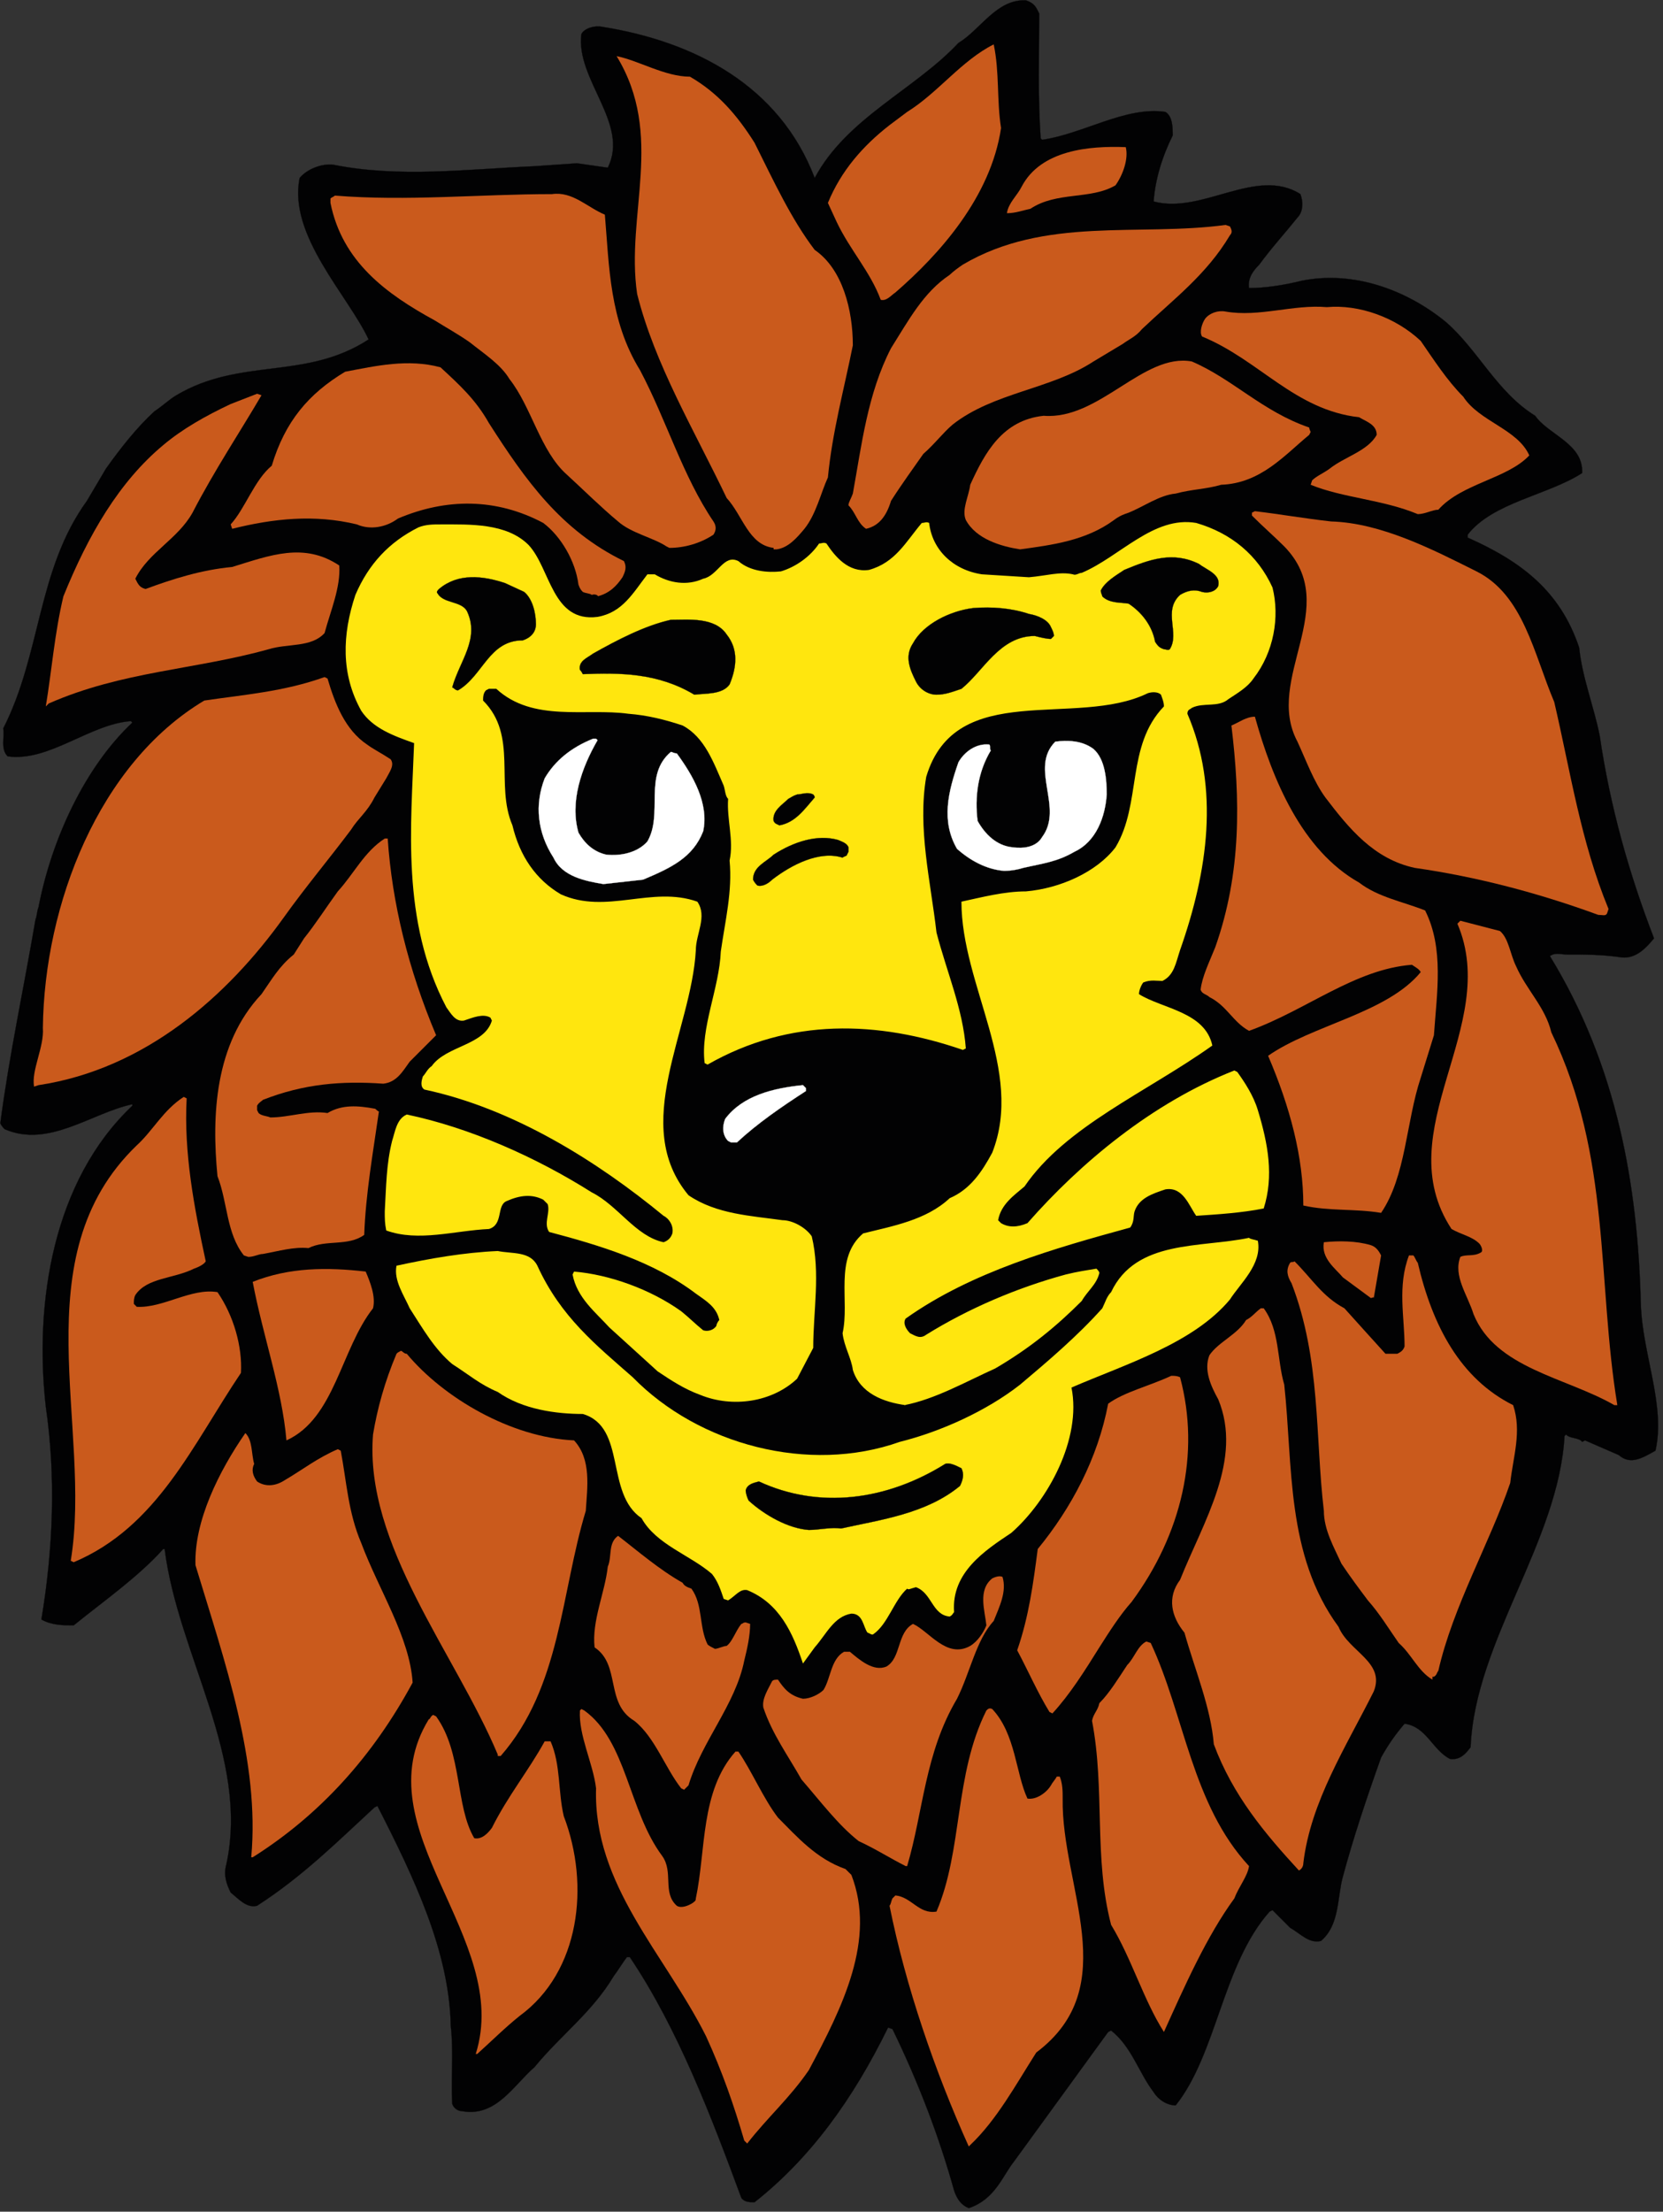 <?xml version="1.0" encoding="UTF-8" standalone="no"?><!DOCTYPE svg PUBLIC "-//W3C//DTD SVG 1.1//EN" "http://www.w3.org/Graphics/SVG/1.1/DTD/svg11.dtd"><svg width="100%" height="100%" viewBox="0 0 85 113" version="1.1" xmlns="http://www.w3.org/2000/svg" xmlns:xlink="http://www.w3.org/1999/xlink" xml:space="preserve" xmlns:serif="http://www.serif.com/" style="fill-rule:evenodd;clip-rule:evenodd;stroke-miterlimit:2.613;"><rect x="0" y="0" width="85" height="113" fill="#333333" stroke="none"/><g><g><path d="M49.516,112.818c-0.375,-0.15 -0.6,-0.45 -0.75,-0.9c-0.75,-2.7 -1.8,-5.475 -3.15,-8.25l-0.225,-0.075c-1.8,3.675 -3.975,6.675 -6.825,8.925c-0.225,0 -0.525,0 -0.675,-0.225c-1.5,-4.05 -3.225,-8.625 -5.7,-12.3l-0.15,0c-0.225,0.3 -0.45,0.675 -0.675,0.975c-1.125,1.875 -2.7,3 -4.05,4.65c-1.05,0.9 -1.95,2.55 -3.675,2.25c-0.225,0 -0.45,-0.15 -0.525,-0.375c-0.075,-1.35 0.075,-2.625 -0.075,-3.975c-0.075,-3.825 -1.875,-7.575 -3.75,-11.25l-0.15,0.075c-1.95,1.8 -3.675,3.525 -6,5.025c-0.525,0.15 -0.975,-0.375 -1.35,-0.675c-0.225,-0.45 -0.375,-0.9 -0.225,-1.425c1.2,-5.475 -2.475,-10.725 -3.15,-16.125l-0.075,0c-1.275,1.425 -3,2.625 -4.575,3.9c-0.525,0 -1.125,0 -1.65,-0.3c0.6,-3.6 0.75,-7.275 0.225,-10.875c-0.6,-5.325 0.375,-11.55 4.425,-15.375l0,-0.075c-2.1,0.45 -4.275,2.25 -6.525,1.275c-0.075,-0.075 -0.15,-0.15 -0.225,-0.3c0.45,-3.45 1.2,-6.9 1.8,-10.425c0.075,-0.15 0.075,-0.45 0.15,-0.6c0.675,-3.525 2.4,-7.2 4.8,-9.45l-0.075,-0.075c-2.1,0.15 -4.2,2.1 -6.3,1.8c-0.375,-0.375 -0.15,-0.975 -0.225,-1.425c1.95,-3.825 1.725,-8.1 4.275,-11.625l0.975,-1.65c0.75,-1.05 1.575,-2.1 2.475,-2.925c0.45,-0.3 0.75,-0.6 1.125,-0.825c3.3,-1.95 6.6,-0.75 9.825,-2.85c-1.05,-2.25 -4.125,-5.325 -3.525,-8.25c0.375,-0.45 1.125,-0.75 1.725,-0.675c3.375,0.675 6.825,0.225 10.275,0.075l2.175,-0.15l1.575,0.225c1.125,-2.25 -1.65,-4.5 -1.35,-6.825c0.15,-0.3 0.675,-0.45 1.05,-0.375c4.725,0.75 9.075,3 10.875,7.725c1.65,-3.075 5.1,-4.5 7.35,-6.9c1.125,-0.675 1.95,-2.25 3.45,-2.175c0.45,0.15 0.525,0.375 0.675,0.675c0,2.1 -0.075,4.2 0.075,6.375l0.075,0.075c2.1,-0.3 4.275,-1.725 6.3,-1.425c0.375,0.225 0.375,0.825 0.375,1.2c-0.525,1.05 -0.9,2.25 -0.975,3.375c2.475,0.675 5.25,-1.8 7.5,-0.375c0.15,0.375 0.15,0.9 -0.15,1.2c-0.6,0.75 -1.35,1.575 -1.95,2.4c-0.3,0.3 -0.6,0.675 -0.525,1.2c0.825,0 1.8,-0.15 2.7,-0.375c2.625,-0.525 5.325,0.45 7.35,2.1c1.65,1.425 2.625,3.6 4.575,4.8c0.675,0.975 2.475,1.425 2.4,2.925c-1.725,1.125 -4.575,1.5 -5.85,3.15l0,0.15c2.7,1.2 4.725,2.7 5.7,5.625c0.15,1.5 0.75,3 1.05,4.5c0.525,3.6 1.5,7.05 2.775,10.35c-0.375,0.45 -0.9,1.05 -1.65,0.975c-0.975,-0.15 -1.875,-0.15 -2.85,-0.15c-0.15,0 -0.45,-0.075 -0.675,0l-0.15,0.075c3.45,5.625 4.5,11.775 4.65,17.775c0.075,2.55 1.275,5.175 0.75,7.5c-0.675,0.375 -1.275,0.75 -1.875,0.225l-1.725,-0.75l-0.15,0.075c-0.15,-0.225 -0.6,-0.15 -0.825,-0.375l-0.075,0.075c-0.3,5.4 -4.575,10.5 -4.8,15.9c-0.225,0.3 -0.525,0.675 -1.05,0.6c-0.9,-0.45 -1.2,-1.65 -2.325,-1.8c-0.45,0.525 -0.825,1.05 -1.2,1.725c-0.75,2.1 -1.425,4.125 -1.95,6.075c-0.3,1.05 -0.15,2.475 -1.125,3.3c-0.6,0.15 -1.05,-0.375 -1.575,-0.675c-0.3,-0.3 -0.6,-0.6 -0.9,-0.9l-0.15,0.075c-2.4,2.7 -2.7,7.275 -4.8,9.9c-0.45,0 -0.9,-0.3 -1.125,-0.675c-0.75,-0.975 -1.125,-2.325 -2.175,-3.15l-0.15,0.075l-4.8,6.6c-0.6,0.75 -0.975,1.95 -2.325,2.4Z" style="fill:#020203;fill-rule:nonzero;"/></g><g><path d="M49.516,112.818c-0.375,-0.15 -0.6,-0.45 -0.75,-0.9c-0.75,-2.7 -1.8,-5.475 -3.15,-8.25l-0.225,-0.075c-1.8,3.675 -3.975,6.675 -6.825,8.925c-0.225,0 -0.525,0 -0.675,-0.225c-1.5,-4.05 -3.225,-8.625 -5.7,-12.3l-0.15,0c-0.225,0.3 -0.45,0.675 -0.675,0.975c-1.125,1.875 -2.7,3 -4.05,4.65c-1.05,0.9 -1.95,2.55 -3.675,2.25c-0.225,0 -0.45,-0.15 -0.525,-0.375c-0.075,-1.35 0.075,-2.625 -0.075,-3.975c-0.075,-3.825 -1.875,-7.575 -3.75,-11.25l-0.15,0.075c-1.95,1.8 -3.675,3.525 -6,5.025c-0.525,0.15 -0.975,-0.375 -1.35,-0.675c-0.225,-0.45 -0.375,-0.9 -0.225,-1.425c1.2,-5.475 -2.475,-10.725 -3.15,-16.125l-0.075,0c-1.275,1.425 -3,2.625 -4.575,3.9c-0.525,0 -1.125,0 -1.65,-0.3c0.6,-3.6 0.75,-7.275 0.225,-10.875c-0.6,-5.325 0.375,-11.55 4.425,-15.375l0,-0.075c-2.1,0.45 -4.275,2.25 -6.525,1.275c-0.075,-0.075 -0.15,-0.15 -0.225,-0.3c0.45,-3.45 1.2,-6.9 1.8,-10.425c0.075,-0.15 0.075,-0.45 0.15,-0.6c0.675,-3.525 2.4,-7.2 4.8,-9.45l-0.075,-0.075c-2.1,0.15 -4.2,2.1 -6.3,1.8c-0.375,-0.375 -0.15,-0.975 -0.225,-1.425c1.95,-3.825 1.725,-8.1 4.275,-11.625l0.975,-1.65c0.75,-1.05 1.575,-2.1 2.475,-2.925c0.45,-0.3 0.75,-0.6 1.125,-0.825c3.3,-1.95 6.6,-0.75 9.825,-2.85c-1.05,-2.25 -4.125,-5.325 -3.525,-8.25c0.375,-0.45 1.125,-0.75 1.725,-0.675c3.375,0.675 6.825,0.225 10.275,0.075l2.175,-0.15l1.575,0.225c1.125,-2.25 -1.65,-4.5 -1.35,-6.825c0.15,-0.3 0.675,-0.45 1.05,-0.375c4.725,0.75 9.075,3 10.875,7.725c1.65,-3.075 5.1,-4.5 7.35,-6.9c1.125,-0.675 1.95,-2.25 3.45,-2.175c0.45,0.15 0.525,0.375 0.675,0.675c0,2.1 -0.075,4.2 0.075,6.375l0.075,0.075c2.1,-0.3 4.275,-1.725 6.3,-1.425c0.375,0.225 0.375,0.825 0.375,1.2c-0.525,1.05 -0.9,2.25 -0.975,3.375c2.475,0.675 5.25,-1.8 7.5,-0.375c0.15,0.375 0.15,0.9 -0.15,1.2c-0.6,0.75 -1.35,1.575 -1.95,2.4c-0.3,0.3 -0.6,0.675 -0.525,1.2c0.825,0 1.8,-0.15 2.7,-0.375c2.625,-0.525 5.325,0.45 7.35,2.1c1.65,1.425 2.625,3.6 4.575,4.8c0.675,0.975 2.475,1.425 2.4,2.925c-1.725,1.125 -4.575,1.5 -5.85,3.15l0,0.15c2.7,1.2 4.725,2.7 5.7,5.625c0.15,1.5 0.75,3 1.05,4.5c0.525,3.6 1.5,7.05 2.775,10.35c-0.375,0.45 -0.9,1.05 -1.65,0.975c-0.975,-0.15 -1.875,-0.15 -2.85,-0.15c-0.15,0 -0.45,-0.075 -0.675,0l-0.15,0.075c3.45,5.625 4.5,11.775 4.65,17.775c0.075,2.55 1.275,5.175 0.75,7.5c-0.675,0.375 -1.275,0.75 -1.875,0.225l-1.725,-0.75l-0.15,0.075c-0.15,-0.225 -0.6,-0.15 -0.825,-0.375l-0.075,0.075c-0.3,5.4 -4.575,10.5 -4.8,15.9c-0.225,0.3 -0.525,0.675 -1.05,0.6c-0.9,-0.45 -1.2,-1.65 -2.325,-1.8c-0.45,0.525 -0.825,1.05 -1.2,1.725c-0.75,2.1 -1.425,4.125 -1.95,6.075c-0.3,1.05 -0.15,2.475 -1.125,3.3c-0.6,0.15 -1.05,-0.375 -1.575,-0.675c-0.3,-0.3 -0.6,-0.6 -0.9,-0.9l-0.15,0.075c-2.4,2.7 -2.7,7.275 -4.8,9.9c-0.45,0 -0.9,-0.3 -1.125,-0.675c-0.75,-0.975 -1.125,-2.325 -2.175,-3.15l-0.15,0.075l-4.8,6.6c-0.6,0.75 -0.975,1.95 -2.325,2.4Z" style="fill:none;fill-rule:nonzero;stroke:#020203;stroke-width:0.01px;"/></g></g><path d="M49.516,109.668c-1.725,-3.825 -3.225,-8.175 -4.05,-12.3c0.075,-0.075 0.075,-0.225 0.15,-0.375l0.15,-0.15c0.825,0.075 1.2,0.975 2.1,0.825c1.35,-3.15 0.9,-6.975 2.55,-10.275c0.075,-0.075 0.15,-0.15 0.3,-0.075c1.2,1.275 1.2,3.3 1.8,4.575c0.45,0.075 0.975,-0.3 1.2,-0.675c0.075,-0.15 0.225,-0.3 0.3,-0.45l0.15,0c0.15,0.375 0.15,0.75 0.15,1.125c-0.075,4.5 3.15,9.6 -1.35,12.975c-1.05,1.65 -2.025,3.45 -3.375,4.725l-0.075,0.075Z" style="fill:#ca5a1c;fill-rule:nonzero;"/><path d="M38.191,109.518l-0.15,-0.15c-0.525,-1.8 -1.125,-3.525 -1.95,-5.325c-2.1,-4.2 -5.775,-7.725 -5.625,-12.675c-0.15,-1.275 -0.9,-2.7 -0.825,-3.975l0.075,-0.075l0.15,0.075c2.175,1.575 2.25,5.1 3.975,7.425c0.6,0.825 0,1.875 0.75,2.55c0.225,0.15 0.6,0 0.825,-0.15c0.075,-0.075 0.15,-0.075 0.15,-0.225c0.525,-2.475 0.225,-5.475 2.025,-7.5l0.15,0c0.675,0.975 1.275,2.4 2.025,3.375c0.975,0.975 1.95,2.1 3.45,2.625c0.075,0.075 0.15,0.15 0.3,0.3c1.275,3.3 -0.45,6.75 -2.175,9.975c-0.975,1.425 -2.1,2.4 -3.15,3.75Z" style="fill:#ca5a1c;fill-rule:nonzero;"/><path d="M24.316,104.943c1.875,-5.925 -5.85,-11.475 -2.4,-17.1c0.075,0 0.075,-0.15 0.225,-0.225l0.15,0.075c1.35,1.875 0.975,4.575 1.95,6.225c0.375,0.075 0.675,-0.225 0.9,-0.525c0.825,-1.65 1.875,-2.925 2.7,-4.425l0.3,0c0.525,1.2 0.375,2.55 0.675,3.825c1.35,3.525 0.825,7.95 -2.25,10.2c-0.75,0.6 -1.425,1.275 -2.175,1.95l-0.075,0Z" style="fill:#ca5a1c;fill-rule:nonzero;"/><path d="M59.491,103.818c-1.05,-1.65 -1.65,-3.75 -2.7,-5.475c-0.9,-3.45 -0.3,-6.9 -0.975,-10.425c0.075,-0.375 0.3,-0.525 0.375,-0.9c0.525,-0.525 0.975,-1.275 1.425,-1.95c0.375,-0.375 0.525,-0.975 0.975,-1.2l0.225,0.075c1.725,3.675 2.1,8.25 5.025,11.4c-0.075,0.525 -0.525,1.05 -0.75,1.65c-1.425,1.95 -2.55,4.5 -3.6,6.825Z" style="fill:#ca5a1c;fill-rule:nonzero;"/><path d="M66.391,95.568c-1.725,-1.875 -3.375,-3.825 -4.35,-6.45c-0.15,-1.875 -0.975,-3.825 -1.5,-5.7c-0.675,-0.825 -0.9,-1.8 -0.225,-2.7c1.2,-3 3.225,-6.15 1.95,-9.225c-0.375,-0.675 -0.75,-1.5 -0.45,-2.25c0.45,-0.675 1.425,-1.05 1.875,-1.8c0.3,-0.15 0.45,-0.375 0.75,-0.6l0.15,0c0.825,1.125 0.675,2.625 1.05,3.9c0.45,4.125 0.075,8.7 2.775,12.375c0.525,1.275 2.4,1.8 1.8,3.3c-1.425,2.85 -3.225,5.625 -3.6,8.775c0,0.15 -0.075,0.3 -0.225,0.375Z" style="fill:#ca5a1c;fill-rule:nonzero;"/><path d="M46.291,95.343c-0.75,-0.375 -1.575,-0.9 -2.4,-1.275c-1.05,-0.825 -1.95,-2.025 -2.925,-3.15c-0.675,-1.2 -1.5,-2.325 -1.95,-3.675c-0.075,-0.45 0.225,-0.9 0.45,-1.35c0.075,-0.075 0.15,-0.075 0.3,-0.075c0.3,0.45 0.6,0.825 1.275,0.975c0.375,0 0.825,-0.225 1.05,-0.45c0.375,-0.6 0.375,-1.575 1.05,-1.95l0.3,0c0.45,0.375 1.2,1.05 1.875,0.75c0.75,-0.45 0.525,-1.725 1.35,-2.175c0.825,0.375 1.725,1.8 2.925,1.125c0.375,-0.225 0.675,-0.675 0.825,-1.05c-0.075,-0.75 -0.45,-1.8 0.3,-2.4c0.15,-0.075 0.375,-0.15 0.525,-0.075c0.225,0.75 -0.15,1.5 -0.45,2.25c-0.9,0.975 -1.2,2.625 -1.875,3.975c-1.65,2.775 -1.725,5.775 -2.55,8.55l-0.075,0Z" style="fill:#ca5a1c;fill-rule:nonzero;"/><path d="M12.841,94.893c0.45,-4.875 -1.35,-9.975 -2.85,-14.925c-0.075,-2.25 1.2,-4.8 2.55,-6.75c0.375,0.375 0.3,1.05 0.45,1.575c-0.15,0.3 -0.075,0.6 0.15,0.9c0.45,0.3 0.975,0.225 1.425,-0.075c0.9,-0.525 1.65,-1.125 2.7,-1.575l0.15,0.075c0.3,1.575 0.375,3.15 1.05,4.725c0.9,2.4 2.475,4.8 2.625,7.125c-2.025,3.75 -4.725,6.75 -8.175,8.925l-0.075,0Z" style="fill:#ca5a1c;fill-rule:nonzero;"/><path d="M34.816,91.368c-0.825,-1.05 -1.35,-2.625 -2.4,-3.45c-1.5,-0.9 -0.675,-2.85 -2.025,-3.75c-0.15,-1.35 0.525,-2.775 0.675,-4.125c0.225,-0.525 0,-1.2 0.525,-1.575c0.975,0.75 2.1,1.725 3.3,2.4c0.075,0.15 0.225,0.225 0.45,0.3c0.6,0.825 0.375,1.95 0.825,2.85c0.075,0.075 0.225,0.15 0.375,0.225c0.15,0 0.45,-0.15 0.6,-0.15c0.3,-0.225 0.45,-0.75 0.75,-1.125c0.075,0 0.075,-0.075 0.225,-0.075l0.225,0.075c0,0.6 -0.15,1.275 -0.3,1.875c-0.45,2.25 -2.175,4.125 -2.85,6.375c-0.075,0.075 -0.225,0.225 -0.225,0.225l-0.15,-0.075Z" style="fill:#ca5a1c;fill-rule:nonzero;"/><path d="M25.441,89.643c-2.175,-5.175 -6.825,-10.725 -6.375,-16.35c0.225,-1.35 0.6,-2.7 1.2,-4.125c0.075,-0.075 0.075,-0.075 0.225,-0.15c0.075,0 0.15,0.15 0.3,0.15c1.875,2.25 5.325,4.275 8.55,4.425c0.9,0.975 0.675,2.4 0.6,3.6c-1.275,4.2 -1.275,9 -4.35,12.525l-0.15,0l0,-0.075Z" style="fill:#ca5a1c;fill-rule:nonzero;"/><path d="M53.641,87.468c-0.6,-0.975 -1.125,-2.175 -1.65,-3.15c0.6,-1.725 0.825,-3.45 1.05,-5.175c1.725,-2.1 3.075,-4.65 3.6,-7.425c0.825,-0.6 2.1,-0.9 3.225,-1.425c0.15,0 0.3,0 0.45,0.075c1.05,3.9 0.075,8.025 -2.475,11.475c-0.6,0.675 -1.125,1.5 -1.65,2.325c-0.75,1.2 -1.5,2.4 -2.4,3.375l-0.15,-0.075Z" style="fill:#ca5a1c;fill-rule:nonzero;"/><path d="M73.216,85.818c-0.75,-0.45 -1.05,-1.275 -1.725,-1.875c-0.525,-0.75 -0.975,-1.5 -1.575,-2.175c-0.45,-0.6 -0.9,-1.2 -1.35,-1.875c-0.375,-0.825 -0.9,-1.725 -0.9,-2.7c-0.45,-3.825 -0.15,-7.725 -1.65,-11.625c-0.225,-0.375 -0.3,-0.675 -0.075,-1.05c0.075,-0.075 0.15,0 0.225,-0.075c0.9,0.9 1.425,1.8 2.55,2.4c0.675,0.75 1.35,1.5 2.1,2.325l0.6,0c0.15,-0.075 0.3,-0.15 0.375,-0.375c0,-1.5 -0.375,-3.075 0.225,-4.65l0.225,0c0.075,0.075 0.15,0.3 0.225,0.375c0.75,3.225 2.175,5.925 4.875,7.275c0.45,1.35 0,2.625 -0.15,3.975c-1.05,3.075 -2.925,6.3 -3.675,9.6c-0.075,0.075 -0.075,0.225 -0.225,0.3l-0.075,0l0,0.15Z" style="fill:#ca5a1c;fill-rule:nonzero;"/><path d="M41.041,84.993c-0.525,-1.575 -1.2,-3.075 -2.85,-3.75c-0.375,-0.075 -0.6,0.3 -0.975,0.525l-0.225,-0.075c-0.15,-0.45 -0.3,-0.9 -0.6,-1.275c-1.125,-0.975 -2.85,-1.5 -3.6,-2.85c-1.875,-1.275 -0.75,-4.65 -3,-5.325c-1.35,0 -3.075,-0.225 -4.35,-1.125c-0.9,-0.375 -1.5,-0.9 -2.325,-1.425c-0.9,-0.75 -1.5,-1.8 -2.175,-2.85c-0.3,-0.675 -0.825,-1.425 -0.675,-2.175c1.725,-0.375 3.45,-0.675 5.175,-0.75c0.75,0.15 1.65,0 2.025,0.75c1.2,2.625 3,4.05 4.875,5.7c3.375,3.45 9,4.95 13.65,3.3c2.1,-0.525 4.425,-1.575 6.15,-2.925c1.425,-1.2 2.925,-2.475 4.2,-3.9c0.15,-0.3 0.225,-0.6 0.45,-0.825c1.275,-2.7 4.575,-2.25 7.05,-2.775c0.075,0.075 0.225,0.075 0.45,0.15c0.225,1.2 -0.9,2.175 -1.425,3c-1.875,2.25 -5.325,3.3 -8.1,4.5c0.525,2.625 -1.2,5.775 -3.075,7.425c-1.35,0.9 -3.075,2.025 -2.925,4.05c-0.075,0.075 -0.075,0.15 -0.225,0.225c-0.9,-0.075 -0.9,-1.2 -1.725,-1.5c-0.3,0.075 -0.375,0.15 -0.45,0.075c-0.675,0.6 -0.975,1.8 -1.725,2.325c-0.075,0.075 -0.225,-0.075 -0.3,-0.075c-0.225,-0.3 -0.225,-0.975 -0.825,-0.975c-0.9,0.15 -1.275,1.05 -1.875,1.725l-0.6,0.825Z" style="fill:#ffe60e;fill-rule:nonzero;"/><path d="M3.766,79.818l-0.15,-0.075c1.125,-6.825 -2.55,-15.525 3.375,-21.225c0.825,-0.75 1.35,-1.8 2.4,-2.475l0.15,0.075c-0.15,2.775 0.375,5.55 0.975,8.325c-0.075,0.15 -0.375,0.3 -0.6,0.375c-1.05,0.525 -2.4,0.45 -3,1.35c-0.075,0.15 -0.075,0.3 -0.075,0.45l0.15,0.15c1.35,0.075 2.775,-0.975 4.125,-0.75c0.825,1.2 1.275,2.775 1.2,4.125c-2.475,3.675 -4.275,7.875 -8.55,9.675Z" style="fill:#ca5a1c;fill-rule:nonzero;"/><path d="M41.341,78.168c-1.05,-0.075 -2.25,-0.75 -3.075,-1.5c-0.075,-0.15 -0.15,-0.375 -0.15,-0.525c0.075,-0.3 0.375,-0.375 0.675,-0.45c3.075,1.425 6.525,0.975 9.525,-0.9c0.225,-0.075 0.525,0.075 0.825,0.225c0.15,0.3 0.075,0.6 -0.075,0.9c-1.725,1.425 -4.05,1.725 -6.075,2.175c-0.525,-0.075 -1.125,0.075 -1.65,0.075" style="fill:#020203;fill-rule:nonzero;"/><path d="M41.341,78.168c-1.05,-0.075 -2.25,-0.75 -3.075,-1.5c-0.075,-0.15 -0.15,-0.375 -0.15,-0.525c0.075,-0.3 0.375,-0.375 0.675,-0.45c3.075,1.425 6.525,0.975 9.525,-0.9c0.225,-0.075 0.525,0.075 0.825,0.225c0.15,0.3 0.075,0.6 -0.075,0.9c-1.725,1.425 -4.05,1.725 -6.075,2.175c-0.525,-0.075 -1.125,0.075 -1.65,0.075Z" style="fill:none;fill-rule:nonzero;stroke:#020203;stroke-width:0.01px;"/><path d="M14.641,73.593c-0.225,-2.625 -1.2,-5.325 -1.725,-8.1c1.875,-0.75 3.825,-0.75 5.775,-0.525c0.225,0.525 0.525,1.275 0.375,1.875c-1.65,2.1 -1.95,5.625 -4.425,6.75" style="fill:#ca5a1c;fill-rule:nonzero;"/><path d="M46.291,71.793c-1.125,-0.15 -2.325,-0.6 -2.7,-1.8c-0.075,-0.6 -0.45,-1.2 -0.525,-1.875c0.375,-1.65 -0.45,-3.825 1.05,-5.1c1.5,-0.375 3.225,-0.675 4.425,-1.8c1.05,-0.45 1.65,-1.35 2.175,-2.325c1.65,-4.2 -1.575,-8.55 -1.575,-12.825c1.05,-0.225 2.175,-0.525 3.3,-0.525c1.725,-0.15 3.6,-0.975 4.575,-2.25c1.35,-2.25 0.525,-5.175 2.475,-7.2c0,-0.225 -0.075,-0.375 -0.15,-0.6c-0.15,-0.15 -0.45,-0.15 -0.675,-0.075c-3.675,1.8 -9.825,-0.75 -11.325,4.275c-0.45,2.625 0.225,5.325 0.525,7.95c0.525,2.025 1.35,3.9 1.5,5.925l-0.15,0.075c-4.35,-1.5 -8.85,-1.65 -13.05,0.75l-0.15,-0.075c-0.225,-1.8 0.75,-3.825 0.825,-5.7c0.225,-1.575 0.6,-3.075 0.45,-4.65c0.225,-1.05 -0.15,-2.1 -0.075,-3.15c-0.15,-0.15 -0.15,-0.45 -0.225,-0.675c-0.525,-1.2 -0.975,-2.475 -2.1,-3.075c-0.9,-0.3 -1.8,-0.525 -2.775,-0.6c-2.175,-0.3 -4.875,0.45 -6.75,-1.275l-0.375,0l-0.15,0.075c-0.15,0.15 -0.15,0.375 -0.15,0.525c1.8,1.8 0.6,4.275 1.5,6.375c0.375,1.575 1.2,2.775 2.475,3.525c2.325,1.05 4.65,-0.45 6.975,0.375c0.525,0.75 -0.075,1.65 -0.075,2.475c-0.225,4.125 -3.375,8.925 -0.375,12.525c1.425,0.975 3.225,1.05 4.8,1.275c0.525,0 1.2,0.375 1.5,0.825c0.45,1.875 0.075,3.825 0.075,5.7l-0.825,1.575c-1.275,1.2 -3.3,1.5 -4.95,0.825c-0.825,-0.3 -1.5,-0.75 -2.175,-1.2l-2.475,-2.25c-0.675,-0.75 -1.65,-1.5 -1.875,-2.7l0.075,-0.15c1.8,0.15 3.9,0.9 5.475,2.025c0.375,0.3 0.75,0.675 1.125,0.975c0.225,0.075 0.525,0 0.675,-0.225c0,-0.075 0.075,-0.225 0.15,-0.3c-0.15,-0.675 -0.675,-0.975 -1.2,-1.35c-2.175,-1.65 -4.95,-2.475 -7.5,-3.15c-0.3,-0.45 0.075,-0.975 -0.075,-1.425l-0.225,-0.225c-0.6,-0.3 -1.2,-0.225 -1.875,0.075c-0.525,0.225 -0.15,1.2 -0.9,1.425c-1.725,0.075 -3.6,0.675 -5.25,0.075c-0.075,-0.375 -0.075,-0.6 -0.075,-0.975c0.075,-1.275 0.075,-2.4 0.375,-3.6c0.15,-0.45 0.225,-1.125 0.75,-1.35c3.225,0.675 6.6,2.175 9.45,3.975c1.35,0.675 2.25,2.25 3.675,2.55c0.225,-0.075 0.375,-0.225 0.45,-0.45c0.075,-0.375 -0.15,-0.75 -0.45,-0.9c-3.375,-2.775 -7.65,-5.475 -12.225,-6.45c-0.225,-0.15 -0.15,-0.45 -0.075,-0.675c0.15,-0.15 0.225,-0.375 0.45,-0.525c0.75,-1.05 2.7,-1.05 3.075,-2.325l-0.075,-0.15c-0.375,-0.225 -0.9,0 -1.35,0.15c-0.45,0.075 -0.675,-0.375 -0.9,-0.675c-2.325,-4.425 -1.8,-9.3 -1.65,-13.5c-1.05,-0.375 -2.1,-0.75 -2.7,-1.65c-1.05,-1.875 -0.975,-3.9 -0.3,-5.925c0.675,-1.575 1.725,-2.7 3.225,-3.45c0.375,-0.15 0.75,-0.15 1.125,-0.15c1.5,0 3.375,-0.075 4.5,1.05c1.125,1.2 1.2,3.975 3.525,3.675c1.275,-0.225 1.8,-1.2 2.55,-2.175l0.375,0c0.75,0.45 1.65,0.6 2.475,0.225c0.75,-0.15 1.05,-1.275 1.8,-0.9c0.6,0.525 1.5,0.6 2.175,0.525c0.75,-0.225 1.5,-0.75 1.95,-1.425c0.15,0 0.225,-0.075 0.375,0c0.45,0.675 1.125,1.5 2.175,1.35c1.35,-0.375 1.875,-1.425 2.7,-2.4c0.15,0 0.225,-0.075 0.375,0c0.15,1.35 1.2,2.4 2.7,2.625l2.4,0.15c0.9,-0.075 1.575,-0.3 2.25,-0.15c0.15,0.075 0.3,-0.075 0.45,-0.075c1.95,-0.825 3.675,-2.925 5.85,-2.55c1.8,0.525 3.15,1.65 3.9,3.3c0.375,1.5 0.075,3.3 -0.975,4.65c-0.3,0.45 -0.825,0.75 -1.275,1.05c-0.525,0.45 -1.275,0.15 -1.875,0.45c-0.075,0.075 -0.225,0.075 -0.225,0.3c1.65,3.825 1.05,8.025 -0.375,12.075c-0.225,0.675 -0.3,1.275 -0.9,1.575c-0.3,0 -0.6,-0.075 -0.975,0.075c-0.075,0.075 -0.225,0.375 -0.225,0.6c1.2,0.75 3.375,0.9 3.75,2.625c-3.375,2.4 -7.5,4.125 -9.6,7.2c-0.525,0.45 -1.2,0.9 -1.35,1.725l0.15,0.15c0.375,0.225 0.825,0.225 1.35,0c2.7,-3.075 6.375,-6.15 10.575,-7.8l0.15,0.075c0.375,0.525 0.825,1.2 1.05,1.95c0.525,1.725 0.825,3.375 0.3,5.025c-1.125,0.225 -2.325,0.3 -3.45,0.375c-0.375,-0.525 -0.675,-1.5 -1.575,-1.35c-0.675,0.225 -1.35,0.45 -1.575,1.125c-0.075,0.225 0,0.525 -0.225,0.825c-3.825,1.05 -8.1,2.25 -11.475,4.65c-0.15,0.225 0,0.525 0.225,0.75c0.3,0.15 0.525,0.3 0.825,0.075c2.175,-1.35 4.65,-2.4 7.125,-3.075c0.6,-0.15 1.125,-0.225 1.575,-0.3c0.075,0.075 0.15,0.15 0.15,0.225c-0.15,0.6 -0.6,0.9 -0.9,1.425c-1.275,1.275 -2.625,2.4 -4.425,3.45c-1.5,0.675 -3.075,1.575 -4.65,1.875l0.075,0Z" style="fill:#ffe60e;fill-rule:nonzero;"/><path d="M82.516,71.793c-2.475,-1.425 -6.075,-1.875 -7.2,-4.65c-0.3,-0.975 -1.05,-1.95 -0.675,-2.925c0.3,-0.15 0.675,0 1.05,-0.225c0.15,-0.075 0,-0.375 -0.075,-0.45c-0.375,-0.375 -0.9,-0.45 -1.425,-0.75c-3.3,-5.025 2.55,-10.35 0.3,-15.6l0.15,-0.15l2.025,0.525c0.45,0.375 0.525,1.2 0.825,1.8c0.525,1.2 1.5,2.1 1.8,3.375c3.075,6.375 2.325,12.675 3.375,19.05l-0.15,0Z" style="fill:#ca5a1c;fill-rule:nonzero;"/><path d="M70.066,66.318l-1.425,-1.05c-0.375,-0.45 -1.125,-0.975 -0.975,-1.8c0.75,-0.075 1.65,-0.075 2.4,0.15c0.225,0.075 0.375,0.225 0.525,0.525l-0.375,2.175c0,-0.075 -0.075,0 -0.15,0" style="fill:#ca5a1c;fill-rule:nonzero;"/><path d="M12.466,64.143c-0.9,-1.125 -0.825,-2.7 -1.35,-4.05c-0.3,-3.075 -0.15,-6.75 2.25,-9.3c0.525,-0.75 0.9,-1.425 1.65,-2.025l0.525,-0.825c0.6,-0.75 1.125,-1.575 1.725,-2.4c0.825,-0.9 1.35,-2.025 2.4,-2.7l0.15,0c0.225,3.3 1.05,6.675 2.475,10.05l-1.35,1.35c-0.375,0.525 -0.675,1.05 -1.35,1.125c-2.1,-0.15 -4.05,0 -6.15,0.825c-0.075,0.075 -0.225,0.15 -0.3,0.3l0,0.225l0.075,0.15c0.15,0.15 0.45,0.15 0.6,0.225c0.975,0 1.95,-0.375 2.925,-0.225c0.75,-0.45 1.575,-0.375 2.4,-0.225c0.075,0 0.075,0.075 0.225,0.15c-0.3,2.1 -0.675,4.2 -0.75,6.3c-0.825,0.6 -1.95,0.225 -2.85,0.675c-0.75,-0.075 -1.5,0.15 -2.325,0.3c-0.225,0 -0.45,0.15 -0.75,0.15l-0.225,-0.075Z" style="fill:#ca5a1c;fill-rule:nonzero;"/><path d="M70.591,61.968c-1.35,-0.225 -2.625,-0.075 -3.975,-0.375c0,-2.475 -0.675,-5.025 -1.8,-7.65c2.25,-1.575 6.075,-2.175 7.8,-4.275c-0.075,-0.15 -0.225,-0.225 -0.45,-0.375c-2.925,0.225 -5.4,2.325 -8.325,3.375c-0.825,-0.45 -1.125,-1.275 -2.025,-1.725c-0.15,-0.15 -0.375,-0.15 -0.45,-0.375c0.075,-0.675 0.45,-1.425 0.75,-2.175c1.35,-3.825 1.275,-7.575 0.825,-11.325c0.375,-0.15 0.75,-0.45 1.2,-0.45c0.9,3.225 2.4,6.825 5.325,8.475c0.975,0.75 2.25,0.975 3.375,1.425c0.975,1.95 0.6,4.2 0.45,6.375l-0.675,2.175c-0.75,2.25 -0.75,5.025 -2.025,6.9Z" style="fill:#ca5a1c;fill-rule:nonzero;"/><path d="M37.366,58.368l-0.15,-0.075c-0.3,-0.3 -0.3,-0.75 -0.15,-1.125c0.9,-1.2 2.475,-1.575 3.975,-1.725l0.15,0.15l0,0.15c-1.275,0.825 -2.475,1.65 -3.525,2.625l-0.3,0Z" style="fill:#fff;fill-rule:nonzero;"/><path d="M37.366,58.368l-0.15,-0.075c-0.3,-0.3 -0.3,-0.75 -0.15,-1.125c0.9,-1.2 2.475,-1.575 3.975,-1.725l0.15,0.15l0,0.15c-1.275,0.825 -2.475,1.65 -3.525,2.625l-0.3,0Z" style="fill:none;fill-rule:nonzero;stroke:#fff;stroke-width:0.01px;"/><path d="M1.741,55.518c-0.15,-0.825 0.525,-2.025 0.45,-3c0.075,-6.3 2.85,-13.5 8.25,-16.725c2.025,-0.3 4.05,-0.45 6.15,-1.2l0.15,0.075c0.375,1.275 0.9,2.625 2.025,3.375c0.3,0.225 0.75,0.45 1.2,0.75c0.225,0.3 -0.075,0.675 -0.225,0.975l-0.6,0.975c-0.375,0.75 -0.825,1.05 -1.2,1.65c-1.125,1.5 -2.325,2.925 -3.45,4.5c-2.85,3.975 -7.05,7.725 -12.525,8.55l-0.225,0.075Z" style="fill:#ca5a1c;fill-rule:nonzero;"/><path d="M81.691,46.743c-3.075,-1.125 -6.225,-1.95 -9.375,-2.4c-2.1,-0.45 -3.375,-2.025 -4.575,-3.6c-0.6,-0.825 -0.975,-1.875 -1.425,-2.85c-1.725,-3.225 2.325,-6.9 -0.675,-9.975c-0.525,-0.525 -1.05,-0.975 -1.65,-1.575l0,-0.15l0.15,-0.075c1.275,0.15 2.55,0.375 3.9,0.525c2.55,0.075 5.175,1.425 7.425,2.55c2.4,1.2 2.925,4.2 3.975,6.675c0.825,3.525 1.35,7.125 2.775,10.575l-0.075,0.225c-0.075,0.15 -0.225,0.075 -0.45,0.075Z" style="fill:#ca5a1c;fill-rule:nonzero;"/><path d="M38.716,45.243c-0.075,-0.075 -0.15,-0.15 -0.225,-0.3c0,-0.675 0.675,-0.9 1.05,-1.275c1.05,-0.675 2.25,-1.05 3.3,-0.75c0.15,0.075 0.45,0.15 0.525,0.375l0,0.225l-0.075,0.15c0,0.075 -0.15,0.075 -0.225,0.15c-1.2,-0.375 -2.625,0.375 -3.6,1.125c-0.15,0.15 -0.45,0.375 -0.75,0.3Z" style="fill:#020203;fill-rule:nonzero;"/><path d="M38.716,45.243c-0.075,-0.075 -0.15,-0.15 -0.225,-0.3c0,-0.675 0.675,-0.9 1.05,-1.275c1.05,-0.675 2.25,-1.05 3.3,-0.75c0.15,0.075 0.45,0.15 0.525,0.375l0,0.225l-0.075,0.15c0,0.075 -0.15,0.075 -0.225,0.15c-1.2,-0.375 -2.625,0.375 -3.6,1.125c-0.15,0.15 -0.45,0.375 -0.75,0.3Z" style="fill:none;fill-rule:nonzero;stroke:#020203;stroke-width:0.01px;"/><path d="M30.841,45.168c-0.9,-0.15 -2.1,-0.375 -2.55,-1.35c-0.825,-1.275 -0.975,-2.7 -0.45,-4.05c0.525,-0.9 1.35,-1.575 2.475,-2.025l0.15,0l0.075,0.075c-0.825,1.425 -1.425,3.15 -0.975,4.725c0.3,0.525 0.75,0.975 1.425,1.125c0.675,0.075 1.575,-0.075 2.1,-0.675c0.825,-1.425 -0.225,-3.375 1.2,-4.575c0.075,0 0.15,0.075 0.3,0.075c0.825,1.125 1.65,2.55 1.35,3.975c-0.525,1.35 -1.65,1.875 -3.075,2.475c-0.675,0.075 -1.35,0.15 -2.025,0.225" style="fill:#fff;fill-rule:nonzero;"/><path d="M30.841,45.168c-0.9,-0.15 -2.1,-0.375 -2.55,-1.35c-0.825,-1.275 -0.975,-2.7 -0.45,-4.05c0.525,-0.9 1.35,-1.575 2.475,-2.025l0.15,0l0.075,0.075c-0.825,1.425 -1.425,3.15 -0.975,4.725c0.3,0.525 0.75,0.975 1.425,1.125c0.675,0.075 1.575,-0.075 2.1,-0.675c0.825,-1.425 -0.225,-3.375 1.2,-4.575c0.075,0 0.15,0.075 0.3,0.075c0.825,1.125 1.65,2.55 1.35,3.975c-0.525,1.35 -1.65,1.875 -3.075,2.475c-0.675,0.075 -1.35,0.15 -2.025,0.225Z" style="fill:none;fill-rule:nonzero;stroke:#fff;stroke-width:0.01px;"/><path d="M51.316,44.493c-0.9,-0.075 -1.725,-0.525 -2.4,-1.125c-0.825,-1.425 -0.45,-2.925 0.075,-4.425c0.3,-0.525 0.9,-0.975 1.575,-0.9c0.075,0.075 0,0.225 0.075,0.3c-0.675,1.125 -0.825,2.4 -0.675,3.6c0.375,0.675 0.975,1.275 1.8,1.35c0.525,0.075 1.2,0 1.5,-0.525c1.125,-1.5 -0.675,-3.525 0.675,-4.875c0.6,-0.075 1.35,-0.075 1.95,0.375c0.6,0.525 0.675,1.575 0.675,2.325c-0.075,1.125 -0.525,2.4 -1.65,2.925c-0.9,0.525 -1.65,0.6 -2.625,0.825c-0.225,0.075 -0.6,0.15 -0.975,0.15" style="fill:#fff;fill-rule:nonzero;"/><path d="M51.316,44.493c-0.9,-0.075 -1.725,-0.525 -2.4,-1.125c-0.825,-1.425 -0.45,-2.925 0.075,-4.425c0.3,-0.525 0.9,-0.975 1.575,-0.9c0.075,0.075 0,0.225 0.075,0.3c-0.675,1.125 -0.825,2.4 -0.675,3.6c0.375,0.675 0.975,1.275 1.8,1.35c0.525,0.075 1.2,0 1.5,-0.525c1.125,-1.5 -0.675,-3.525 0.675,-4.875c0.6,-0.075 1.35,-0.075 1.95,0.375c0.6,0.525 0.675,1.575 0.675,2.325c-0.075,1.125 -0.525,2.4 -1.65,2.925c-0.9,0.525 -1.65,0.6 -2.625,0.825c-0.225,0.075 -0.6,0.15 -0.975,0.15Z" style="fill:none;fill-rule:nonzero;stroke:#fff;stroke-width:0.01px;"/><path d="M39.841,42.168c-0.15,-0.075 -0.225,-0.075 -0.3,-0.225c-0.075,-0.525 0.45,-0.825 0.75,-1.125c0.15,-0.075 0.225,-0.15 0.45,-0.225c0.225,0 0.525,-0.15 0.825,0c0,0 0.075,0.075 0.075,0.15c-0.525,0.6 -0.975,1.275 -1.8,1.425Z" style="fill:#020203;fill-rule:nonzero;"/><path d="M39.841,42.168c-0.15,-0.075 -0.225,-0.075 -0.3,-0.225c-0.075,-0.525 0.45,-0.825 0.75,-1.125c0.15,-0.075 0.225,-0.15 0.45,-0.225c0.225,0 0.525,-0.15 0.825,0c0,0 0.075,0.075 0.075,0.15c-0.525,0.6 -0.975,1.275 -1.8,1.425Z" style="fill:none;fill-rule:nonzero;stroke:#020203;stroke-width:0.01px;"/><path d="M2.341,36.093c0.3,-1.8 0.45,-3.75 0.9,-5.625c1.275,-3.15 2.85,-5.85 5.1,-7.725c0.975,-0.825 2.175,-1.5 3.45,-2.1l1.35,-0.525l0.225,0.075c-1.05,1.8 -2.4,3.825 -3.525,6c-0.75,1.35 -2.25,2.025 -2.925,3.375c0.15,0.3 0.225,0.45 0.525,0.525c1.425,-0.525 2.85,-0.975 4.425,-1.125c1.95,-0.6 3.675,-1.275 5.475,-0.075c0.075,1.125 -0.45,2.325 -0.75,3.45c-0.675,0.75 -1.875,0.525 -2.85,0.825c-3.75,1.05 -7.5,1.125 -11.25,2.775l-0.15,0.15Z" style="fill:#ca5a1c;fill-rule:nonzero;"/><path d="M35.491,35.493c-1.875,-1.125 -3.825,-1.125 -5.7,-1.05c0,0 -0.075,-0.15 -0.15,-0.225c-0.075,-0.45 0.375,-0.6 0.675,-0.825c1.2,-0.675 2.625,-1.425 3.975,-1.725c0.9,0 2.25,-0.15 2.85,0.75c0.6,0.75 0.525,1.65 0.15,2.55c-0.375,0.525 -1.2,0.45 -1.8,0.525Z" style="fill:#020203;fill-rule:nonzero;"/><path d="M35.491,35.493c-1.875,-1.125 -3.825,-1.125 -5.7,-1.05c0,0 -0.075,-0.15 -0.15,-0.225c-0.075,-0.45 0.375,-0.6 0.675,-0.825c1.2,-0.675 2.625,-1.425 3.975,-1.725c0.9,0 2.25,-0.15 2.85,0.75c0.6,0.75 0.525,1.65 0.15,2.55c-0.375,0.525 -1.2,0.45 -1.8,0.525Z" style="fill:none;fill-rule:nonzero;stroke:#020203;stroke-width:0.01px;"/><path d="M47.866,35.493c-0.375,0 -0.825,-0.225 -1.05,-0.675c-0.3,-0.6 -0.6,-1.275 -0.15,-1.95c0.525,-0.975 1.875,-1.65 3.075,-1.8c0.975,-0.075 1.95,0 2.85,0.3c0.45,0.075 0.975,0.3 1.125,0.675c0.075,0.15 0.15,0.3 0.15,0.45l-0.15,0.15c-0.225,0 -0.525,-0.075 -0.825,-0.15c-1.8,0 -2.625,1.8 -3.75,2.7c-0.45,0.15 -0.825,0.3 -1.275,0.3" style="fill:#020203;fill-rule:nonzero;"/><path d="M47.866,35.493c-0.375,0 -0.825,-0.225 -1.05,-0.675c-0.3,-0.6 -0.6,-1.275 -0.15,-1.95c0.525,-0.975 1.875,-1.65 3.075,-1.8c0.975,-0.075 1.95,0 2.85,0.3c0.45,0.075 0.975,0.3 1.125,0.675c0.075,0.15 0.15,0.3 0.15,0.45l-0.15,0.15c-0.225,0 -0.525,-0.075 -0.825,-0.15c-1.8,0 -2.625,1.8 -3.75,2.7c-0.45,0.15 -0.825,0.3 -1.275,0.3Z" style="fill:none;fill-rule:nonzero;stroke:#020203;stroke-width:0.01px;"/><path d="M23.416,35.268c-0.15,0 -0.15,-0.075 -0.3,-0.15c0.375,-1.35 1.425,-2.475 0.75,-3.9c-0.3,-0.525 -1.2,-0.375 -1.5,-0.9c-0.075,-0.075 0,-0.15 0.075,-0.225c0.975,-0.825 2.25,-0.675 3.375,-0.3l0.975,0.45c0.45,0.375 0.6,1.125 0.6,1.65c0,0.375 -0.225,0.675 -0.675,0.825c-1.725,0 -2.025,1.8 -3.3,2.55Z" style="fill:#020203;fill-rule:nonzero;"/><path d="M23.416,35.268c-0.15,0 -0.15,-0.075 -0.3,-0.15c0.375,-1.35 1.425,-2.475 0.75,-3.9c-0.3,-0.525 -1.2,-0.375 -1.5,-0.9c-0.075,-0.075 0,-0.15 0.075,-0.225c0.975,-0.825 2.25,-0.675 3.375,-0.3l0.975,0.45c0.45,0.375 0.6,1.125 0.6,1.65c0,0.375 -0.225,0.675 -0.675,0.825c-1.725,0 -2.025,1.8 -3.3,2.55Z" style="fill:none;fill-rule:nonzero;stroke:#020203;stroke-width:0.01px;"/><path d="M59.491,33.168c-0.225,-0.075 -0.3,-0.15 -0.45,-0.375c-0.15,-0.825 -0.675,-1.5 -1.35,-1.95c-0.375,-0.075 -0.975,0 -1.35,-0.375c0,-0.075 -0.075,-0.15 -0.075,-0.3c0.225,-0.45 0.75,-0.75 1.2,-1.05c1.275,-0.525 2.475,-0.975 3.825,-0.3c0.375,0.3 1.125,0.525 0.975,1.125c-0.15,0.3 -0.525,0.375 -0.825,0.3c-0.375,-0.15 -0.75,-0.075 -1.125,0.15c-0.9,0.825 0,1.95 -0.525,2.775c-0.075,0.075 -0.225,0 -0.3,0" style="fill:#020203;fill-rule:nonzero;"/><path d="M59.491,33.168c-0.225,-0.075 -0.3,-0.15 -0.45,-0.375c-0.15,-0.825 -0.675,-1.5 -1.35,-1.95c-0.375,-0.075 -0.975,0 -1.35,-0.375c0,-0.075 -0.075,-0.15 -0.075,-0.3c0.225,-0.45 0.75,-0.75 1.2,-1.05c1.275,-0.525 2.475,-0.975 3.825,-0.3c0.375,0.3 1.125,0.525 0.975,1.125c-0.15,0.3 -0.525,0.375 -0.825,0.3c-0.375,-0.15 -0.75,-0.075 -1.125,0.15c-0.9,0.825 0,1.95 -0.525,2.775c-0.075,0.075 -0.225,0 -0.3,0Z" style="fill:none;fill-rule:nonzero;stroke:#020203;stroke-width:0.01px;"/><path d="M30.241,30.393c-0.075,-0.075 -0.3,-0.075 -0.45,-0.15c-0.075,-0.075 -0.15,-0.15 -0.225,-0.375c-0.15,-1.2 -0.9,-2.475 -1.8,-3.15c-2.4,-1.275 -4.95,-1.275 -7.425,-0.225c-0.6,0.45 -1.425,0.6 -2.1,0.3c-2.175,-0.525 -4.275,-0.3 -6.375,0.225l-0.075,-0.225c0.75,-0.825 1.2,-2.25 2.1,-3c0.675,-2.25 1.875,-3.675 3.75,-4.8c1.575,-0.3 3.225,-0.675 4.875,-0.225c0.975,0.9 1.8,1.65 2.475,2.85c1.875,2.925 3.675,5.475 6.9,7.05c0.15,0.3 0.075,0.525 -0.075,0.825c-0.3,0.45 -0.675,0.825 -1.275,0.975c0.075,0 -0.075,-0.15 -0.3,-0.075Z" style="fill:#ca5a1c;fill-rule:nonzero;"/><path d="M52.141,28.068c-0.975,-0.15 -2.25,-0.525 -2.775,-1.5c-0.225,-0.525 0.15,-1.2 0.225,-1.8c0.75,-1.65 1.65,-3.3 3.75,-3.525c2.85,0.225 5.1,-3.225 7.575,-2.775c2.1,0.9 3.6,2.55 6,3.375c0,0 0,0.075 0.075,0.225l-0.075,0.15c-1.275,1.05 -2.475,2.475 -4.5,2.55c-0.75,0.225 -1.5,0.225 -2.325,0.45c-0.825,0.075 -1.65,0.675 -2.4,0.975c-0.225,0.075 -0.45,0.15 -0.75,0.375c-1.425,1.05 -3.15,1.275 -4.8,1.5Z" style="fill:#ca5a1c;fill-rule:nonzero;"/><path d="M34.216,27.993l-0.15,-0.075c-0.675,-0.45 -1.8,-0.675 -2.475,-1.275c-0.9,-0.75 -1.725,-1.575 -2.625,-2.4c-1.35,-1.2 -1.8,-3.45 -2.925,-4.875c-0.45,-0.75 -1.275,-1.275 -2.025,-1.875c-0.525,-0.375 -1.2,-0.75 -1.8,-1.125c-2.475,-1.35 -4.725,-3 -5.325,-6l0,-0.225c0.075,-0.075 0.15,-0.075 0.225,-0.15c3.675,0.3 7.425,-0.075 11.1,-0.075c1.05,-0.15 1.8,0.675 2.7,1.05c0.225,2.625 0.225,5.4 1.8,7.95c1.35,2.55 2.175,5.4 3.75,7.725c0.15,0.225 0.15,0.45 0,0.675c-0.675,0.45 -1.5,0.675 -2.25,0.675Z" style="fill:#ca5a1c;fill-rule:nonzero;"/><path d="M39.541,27.993c-1.275,-0.15 -1.575,-1.65 -2.4,-2.55c-1.65,-3.45 -3.675,-6.825 -4.575,-10.425c-0.6,-4.05 1.425,-8.1 -1.05,-12.15c1.125,0.225 2.475,1.05 3.75,1.05c1.425,0.825 2.4,1.95 3.3,3.375c0.975,1.95 1.875,3.9 3.075,5.475c1.425,0.975 1.95,3.075 1.95,4.875c-0.45,2.25 -1.05,4.425 -1.275,6.75c-0.375,0.825 -0.6,1.875 -1.2,2.625c-0.375,0.45 -0.825,0.975 -1.425,1.05l-0.15,0l0,-0.075Z" style="fill:#ca5a1c;fill-rule:nonzero;"/><path d="M44.266,27.018c-0.45,-0.3 -0.525,-0.825 -0.9,-1.2c0,-0.15 0.15,-0.375 0.225,-0.6c0.45,-2.475 0.75,-5.1 1.95,-7.425c0.9,-1.425 1.65,-2.85 3,-3.75c0.15,-0.15 0.45,-0.375 0.675,-0.525c4.2,-2.475 9,-1.425 13.425,-2.025l0.225,0.075c0.075,0.15 0.15,0.3 0,0.45c-1.2,2.025 -2.925,3.3 -4.5,4.8c-0.3,0.375 -0.675,0.525 -0.975,0.75l-1.5,0.9c-2.175,1.425 -5.1,1.575 -7.2,3.225c-0.525,0.45 -0.9,0.975 -1.5,1.5c-0.525,0.75 -1.125,1.575 -1.65,2.4c-0.225,0.75 -0.6,1.275 -1.275,1.425Z" style="fill:#ca5a1c;fill-rule:nonzero;"/><path d="M72.466,26.268c-1.8,-0.75 -3.825,-0.825 -5.475,-1.5l0.075,-0.225c0.225,-0.225 0.6,-0.375 0.9,-0.6c0.75,-0.6 1.95,-0.9 2.4,-1.725c0,-0.525 -0.525,-0.675 -0.9,-0.9c-3.3,-0.375 -5.1,-2.925 -8.025,-4.125c-0.15,-0.225 0,-0.675 0.15,-0.9c0.225,-0.3 0.675,-0.45 1.05,-0.375c1.725,0.3 3.45,-0.375 5.175,-0.225c1.65,-0.15 3.525,0.525 4.8,1.725c0.675,0.975 1.35,2.025 2.175,2.85c0.825,1.275 2.775,1.65 3.375,3c-1.125,1.2 -3.45,1.425 -4.65,2.775c-0.3,0 -0.675,0.225 -1.05,0.225Z" style="fill:#ca5a1c;fill-rule:nonzero;"/><path d="M45.016,15.318c-0.525,-1.425 -1.575,-2.55 -2.25,-3.975l-0.45,-0.975c0.675,-1.65 1.8,-2.925 3.15,-3.975l0.9,-0.675c1.575,-0.975 2.775,-2.625 4.425,-3.45c0.3,1.425 0.15,2.85 0.375,4.275c-0.525,3.525 -3.15,6.45 -5.4,8.4c-0.225,0.15 -0.45,0.45 -0.75,0.375" style="fill:#ca5a1c;fill-rule:nonzero;"/><path d="M51.466,10.893c0.075,-0.525 0.525,-0.9 0.75,-1.35c0.975,-1.875 3.45,-2.1 5.325,-2.025c0.15,0.6 -0.15,1.425 -0.525,1.95c-1.275,0.75 -3,0.3 -4.35,1.2c-0.375,0.075 -0.75,0.225 -1.2,0.225Z" style="fill:#ca5a1c;fill-rule:nonzero;"/></svg>